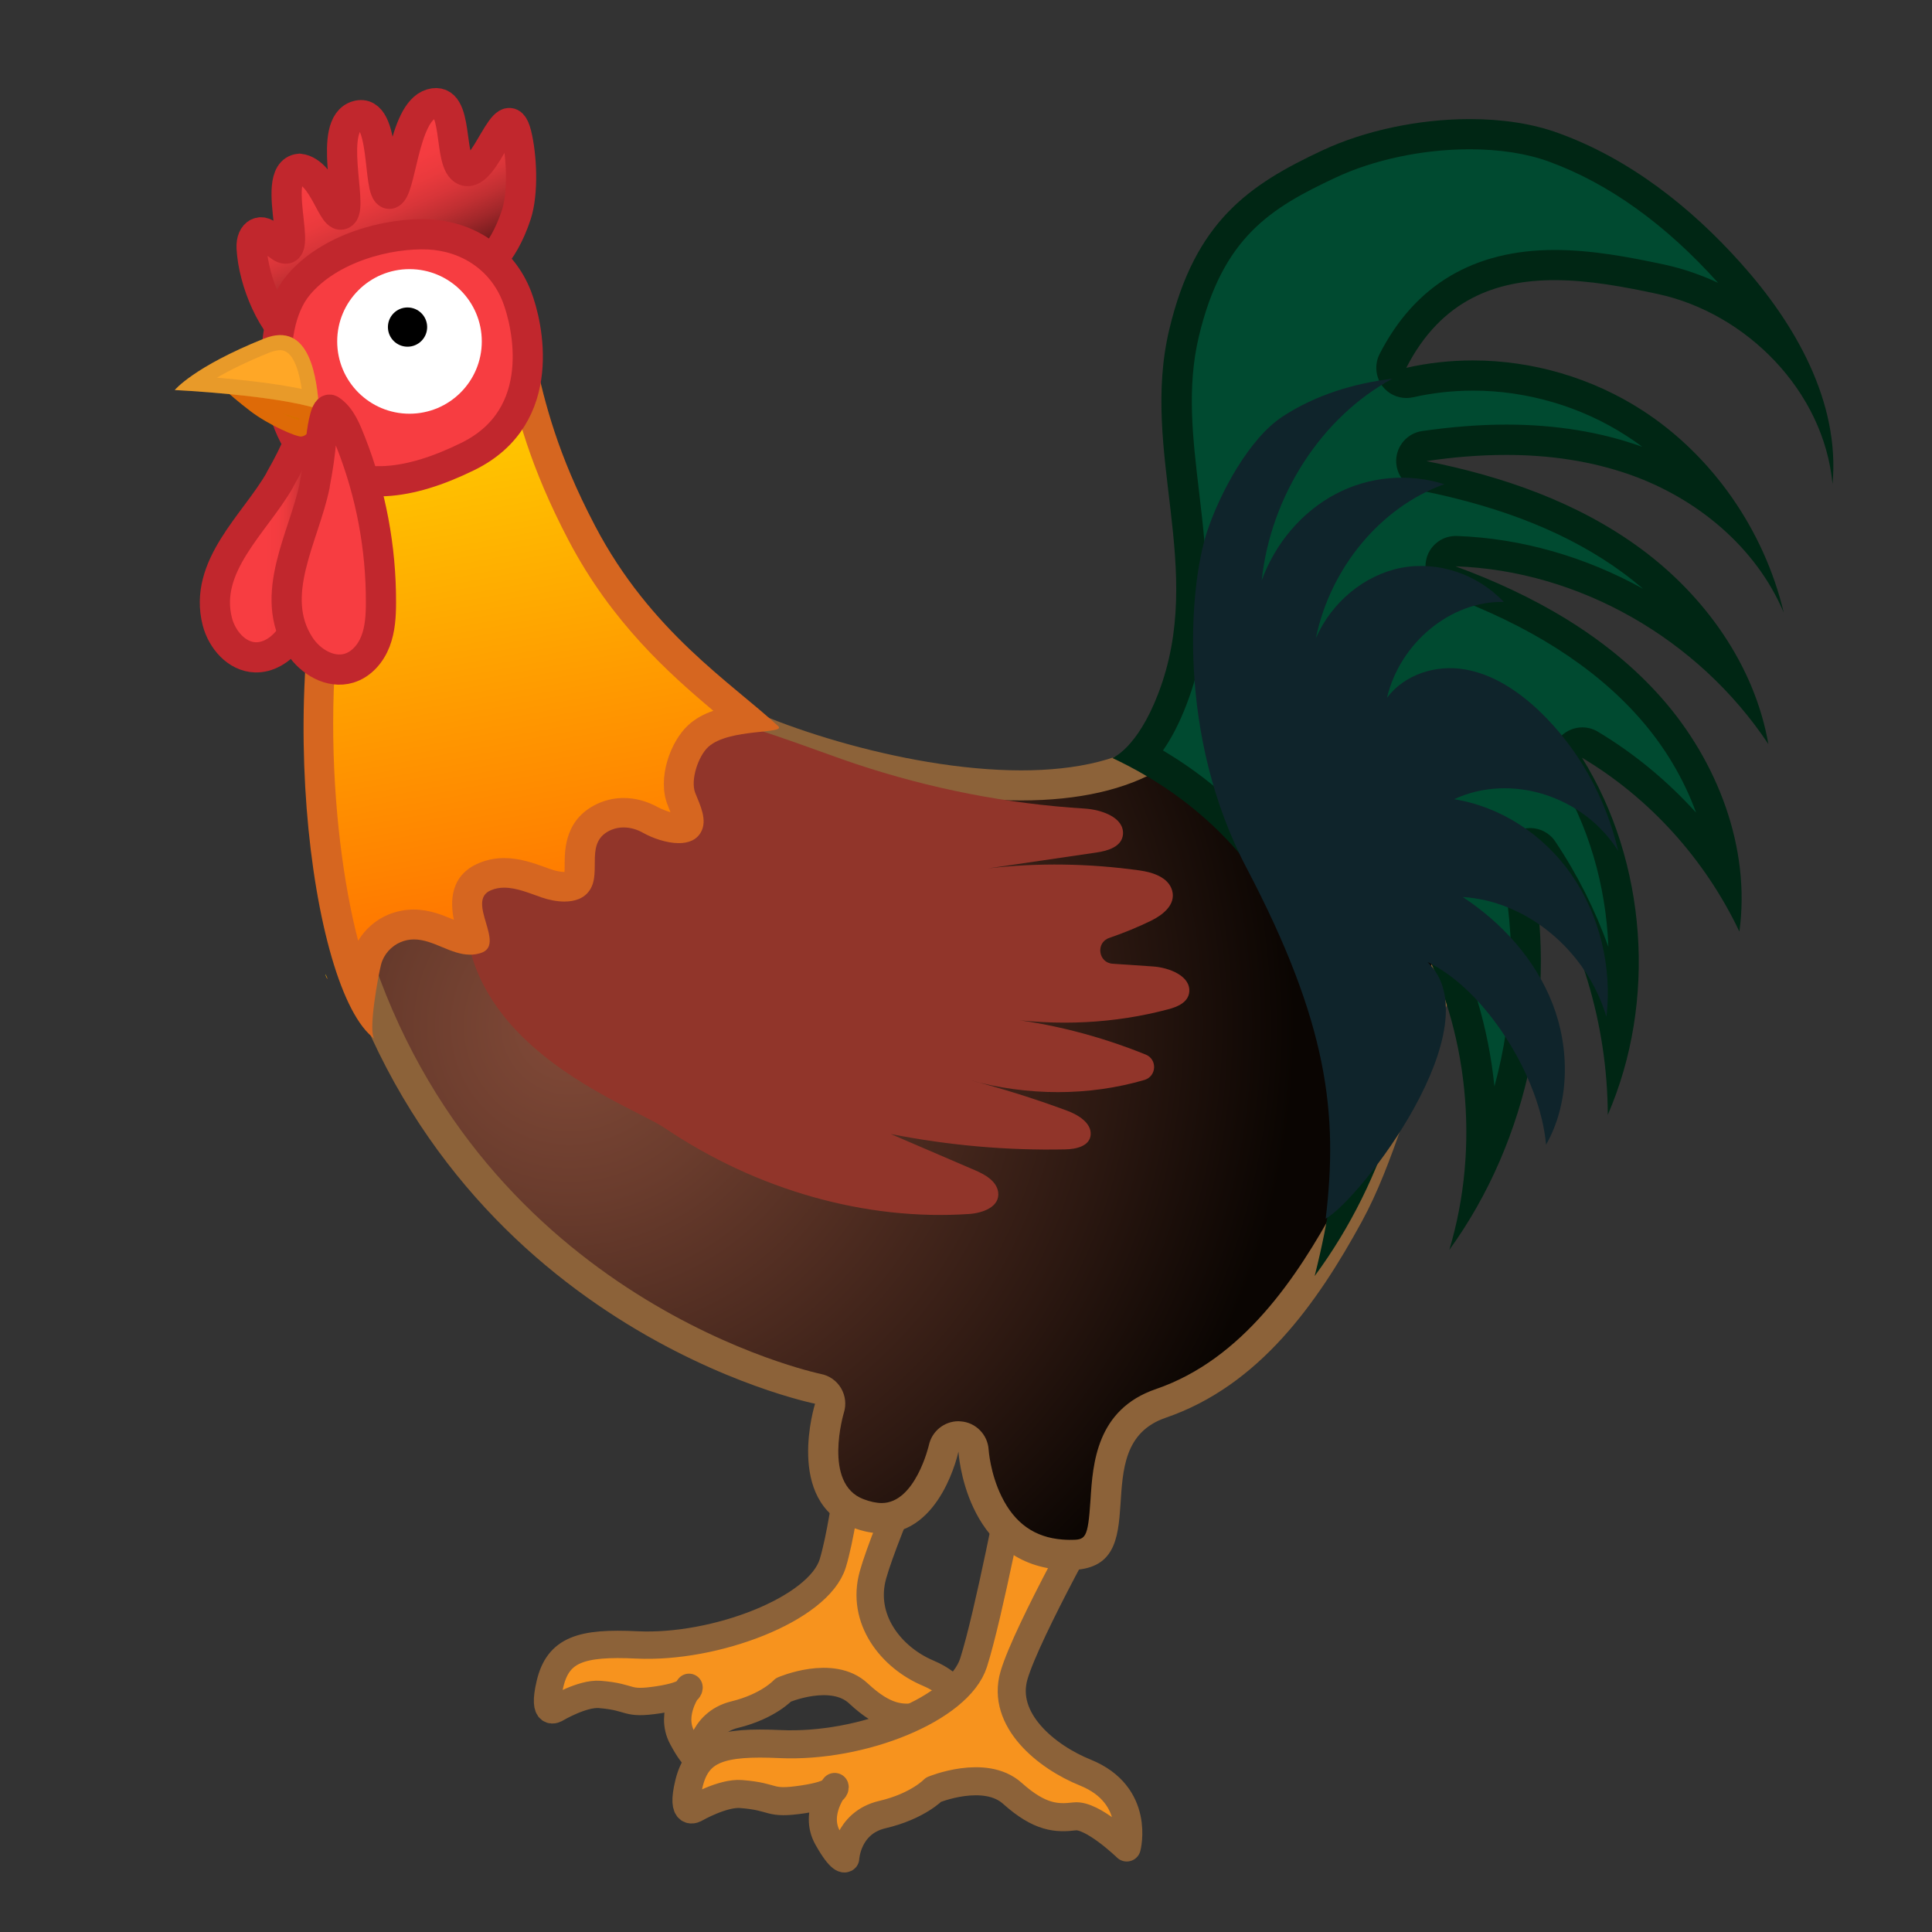 <svg enable-background="new 0 0 128 128" viewBox="0 0 128 128" xmlns="http://www.w3.org/2000/svg"><rect x="0" y="0" width="128" height="128" fill="#333333" stroke="none"/><path d="m57 91.72s-0.87 8.74-1.83 11.86c-0.94 3.04-7.8 5.65-12.97 5.4-3.7-0.18-5.22 0.31-5.76 2.58-0.54 2.28 0.41 1.64 0.41 1.64s1.73-1.03 2.88-0.94c2.23 0.18 1.64 0.7 3.92 0.35 2.13-0.33 2-0.82 2-0.82s-1.33 1.71-0.45 3.34c0.87 1.63 1.12 1.35 1.12 1.35s0.1-2.33 2.35-2.88 3.23-1.64 3.23-1.64 3.24-1.4 4.98 0.24c1.75 1.63 2.82 1.66 3.94 1.53 1.12-0.14 3.29 2.06 3.29 2.06s0.88-3.47-2.62-4.94c-2.46-1.04-4.48-3.59-3.65-6.52 0.82-2.94 4.68-11.56 4.68-11.56l-5.52-1.05z" fill="#F7931E" stroke="#8C6239" stroke-linecap="round" stroke-linejoin="round" stroke-miterlimit="10" stroke-width="1.812"/><path d="m67.19 98.21s-1.69 8.82-2.69 11.95c-0.98 3.05-7.39 5.64-12.82 5.39-3.88-0.18-5.47 0.31-6.03 2.6s0.43 1.65 0.43 1.65 1.81-1.04 3.02-0.94c2.34 0.18 1.72 0.71 4.11 0.35 2.23-0.33 2.09-0.82 2.09-0.82s-1.39 1.72-0.47 3.36 1.17 1.36 1.17 1.36 0.11-2.34 2.46-2.89 3.39-1.65 3.39-1.65 3.39-1.4 5.22 0.24 2.95 1.67 4.13 1.53 3.45 2.06 3.45 2.06 0.92-3.48-2.74-4.96c-2.58-1.04-5.59-3.49-4.73-6.44s5.81-11.72 5.81-11.72l-5.8-1.07z" fill="#F7931E" stroke="#8C6239" stroke-linecap="round" stroke-linejoin="round" stroke-miterlimit="10" stroke-width="1.859"/><linearGradient id="e" x1="20.768" x2="27.81" y1="2.839" y2="18.672" gradientUnits="userSpaceOnUse"><stop stop-color="#F73D41" offset=".456"/><stop stop-color="#F43C40" offset=".56"/><stop stop-color="#EA3A3D" offset=".645"/><stop stop-color="#D83539" offset=".723"/><stop stop-color="#C02F32" offset=".797"/><stop stop-color="#A1272A" offset=".869"/><stop stop-color="#7C1E20" offset=".937"/><stop stop-color="#541415" offset=".997"/></linearGradient><path d="m34.21 14.21c0.47-1.44 0.36-3.9 0-5.33-0.68-2.69-2.04 2.96-3.42 2.42-1.17-0.46-0.3-4.98-2.21-4.42s-2.01 6.02-2.8 5.96-0.16-5.75-2.13-5.17-0.27 5.92-0.93 6.49c-0.66 0.56-1.23-2.78-2.88-2.98-2.22 0.23 0.94 7.47-1.86 4.64-0.63-0.81-1.36-0.39-1.31 0.6 0.12 2.26 1.41 5.3 3.04 6.33 1.82 1.15 4.1-2.06 4.93-2.97 1.06-1.17 2.91-1.41 4.45-1.45 0.7-0.02 1.41-0.05 2.1-0.16 0.59-0.09 2.1-1.13 3.02-3.96z" fill="url(#e)" stroke="#C1272D" stroke-miterlimit="10" stroke-width="2"/><radialGradient id="d" cx="37.746" cy="67.965" r="48.134" gradientUnits="userSpaceOnUse"><stop stop-color="#824A38" offset="0"/><stop stop-color="#6A3C2D" offset=".24"/><stop stop-color="#2C1811" offset=".744"/><stop stop-color="#0A0502" offset=".999"/></radialGradient><path d="m70.84 103.02c-0.16 0-0.33-0.01-0.51-0.02-5.4-0.42-5.81-6.63-5.83-6.89-0.03-0.5-0.42-0.9-0.92-0.94h-0.08c-0.47 0-0.88 0.33-0.98 0.79-0.01 0.05-1.02 4.63-4.1 4.63-0.49 0-1.02-0.11-1.58-0.32-3.6-1.38-1.9-6.91-1.88-6.96 0.08-0.27 0.05-0.56-0.09-0.81s-0.39-0.42-0.66-0.47c-0.24-0.05-23.47-5-30.94-29.71 3.25-2.09 17.02-11.03 23.84-15.46 3.87 2.27 13.01 5.18 20.56 5.18 3.94 0 7.05-0.77 9.27-2.29 2.41 1.64 5.18 2.47 8.25 2.47 2.82 0 5.91-0.68 9.41-2.08 0.59 2.96 2.76 6.4 3.69 7.67-0.14 0.65-0.84 2.72-3.64 9.1l-0.29 0.67c-0.7 1.65-1.31 3.45-1.91 5.2-0.9 2.65-1.83 5.38-3.09 7.68-2.58 4.73-6.33 10.43-12.44 12.53-3.31 1.13-3.51 4.2-3.66 6.44-0.2 2.71-0.42 3.59-2.42 3.59z" fill="url(#d)"/><path d="m47.13 48.02c4.26 2.28 13.15 5.01 20.52 5.01 3.82 0 6.93-0.71 9.27-2.1 2.44 1.52 5.21 2.28 8.25 2.28 2.66 0 5.53-0.57 8.73-1.74 0.76 2.5 2.29 5.07 3.29 6.51-0.26 0.87-1.07 3.05-3.47 8.52-0.15 0.34-0.25 0.58-0.3 0.69-0.71 1.68-1.33 3.5-1.93 5.26-0.89 2.61-1.81 5.3-3.02 7.52-2.5 4.57-6.1 10.08-11.89 12.06-3.94 1.35-4.18 4.94-4.33 7.32-0.18 2.67-0.32 2.67-1.41 2.67-0.14 0-0.28-0.01-0.44-0.02-1.85-0.14-3.18-1.08-4.05-2.87-0.75-1.53-0.85-3.08-0.85-3.08-0.06-1-0.85-1.81-1.85-1.88-0.05 0-0.1-0.01-0.15-0.01-0.94 0-1.76 0.66-1.96 1.59-0.01 0.04-0.9 3.83-3.12 3.83-0.36 0-0.78-0.09-1.22-0.26-2.7-1.03-1.3-5.69-1.29-5.73 0.17-0.54 0.1-1.13-0.19-1.62s-0.77-0.83-1.33-0.94c-0.23-0.05-22.42-4.74-29.96-28.3 2.19-1.4 7.86-5.07 22.7-14.71m-0.05-2.35s-24.71 16.05-25 16.21c7.5 26.24 31.92 31.12 31.92 31.12s-2.04 6.47 2.48 8.2c0.71 0.27 1.36 0.39 1.94 0.39 3.95 0 5.08-5.42 5.08-5.42s0.41 7.35 6.75 7.83c0.21 0.02 0.4 0.02 0.59 0.02 6.04 0 0.88-8.2 6.39-10.09 6.21-2.13 10.05-7.61 12.99-12.99 2.14-3.91 3.3-8.86 5.04-12.96 0.37-0.88 4.52-10.12 3.99-10.49-0.03-0.02-3.84-5.31-3.83-8.78-3.5 1.52-6.97 2.51-10.26 2.51-2.94 0-5.73-0.79-8.26-2.71-2.25 1.84-5.6 2.53-9.26 2.53-7.97-0.01-17.47-3.32-20.56-5.37zm48.35 3.03z" fill="#8C6239"/><path d="m44.05 74.74c6.11 4.12 13.33 6.15 20.15 5.69 0.92-0.06 2.07-0.48 1.93-1.46-0.11-0.73-0.89-1.17-1.56-1.45-1.85-0.8-3.71-1.6-5.56-2.39 3.85 0.76 7.73 1.1 11.56 1.02 0.73-0.01 1.64-0.22 1.69-0.98 0.05-0.78-0.84-1.32-1.58-1.59-2.13-0.79-4.3-1.47-6.47-2.03 3.89 1.08 7.94 1.07 11.61 0 0.81-0.24 0.87-1.36 0.09-1.68-3.11-1.26-6.35-2.08-9.58-2.43 3.75 0.56 7.53 0.37 11.06-0.57 0.62-0.16 1.33-0.46 1.4-1.14 0.11-1.08-1.35-1.63-2.41-1.7l-2.66-0.18c-0.96-0.06-1.14-1.4-0.23-1.71 0.96-0.33 1.89-0.71 2.79-1.15 0.77-0.38 1.63-1.06 1.38-1.98-0.24-0.89-1.3-1.22-2.15-1.34-3.36-0.47-6.74-0.52-10.02-0.14 2.39-0.35 4.77-0.7 7.16-1.05 0.76-0.11 1.68-0.39 1.75-1.2 0.09-1.13-1.44-1.64-2.53-1.71-5.1-0.31-10.24-1.31-15.24-2.98-4-1.34-13.43-5.28-16.94-3.49-1.96 1-6.15 3.99-7.12 6.02-6.98 14.64 8.63 19.7 11.48 21.62z" fill="#91352A"/><linearGradient id="c" x1="21.603" x2="21.667" y1="64.533" y2="64.881" gradientUnits="userSpaceOnUse"><stop stop-color="#FFD900" offset=".032"/><stop stop-color="#FFC100" offset=".291"/><stop stop-color="#FF8300" offset=".837"/><stop stop-color="#FF6F00" offset="1"/></linearGradient><path d="m21.56 64.53c0.02 0.14 0.07 0.26 0.15 0.34-0.05-0.11-0.1-0.22-0.15-0.34z" fill="url(#c)"/><linearGradient id="b" x1="29.176" x2="37.52" y1="17.526" y2="62.98" gradientUnits="userSpaceOnUse"><stop stop-color="#FFD900" offset=".032"/><stop stop-color="#FFC100" offset=".291"/><stop stop-color="#FF8300" offset=".837"/><stop stop-color="#FF6F00" offset="1"/></linearGradient><path d="m23.85 65.7c-2.79-6.41-4.37-23.33-0.08-34.33l0.23-0.58-1-1.08c-1.72-1.84-3.67-3.93-3.67-5.53 0-4.59 3.29-7.56 8.38-7.56 0.56 0 3.28 0.76 3.91 1.08 1.89 2.16 2.34 4.06 2.96 6.69 0.63 2.7 1.42 6.05 3.99 10.94 3 5.71 7.13 9.14 10.15 11.65 0.25 0.21 0.5 0.42 0.74 0.62-1.12 0.15-2.37 0.42-3.18 1.15-0.94 0.86-1.64 2.86-1.13 4.16l0.12 0.3c0.22 0.55 0.47 1.16 0.31 1.45-0.03 0.05-0.12 0.22-0.6 0.22-0.61 0-1.38-0.28-1.88-0.55-0.57-0.31-1.19-0.48-1.79-0.48-0.42 0-0.83 0.08-1.2 0.24-1.69 0.72-1.7 2.21-1.7 3.19 0 0.47 0 0.92-0.16 1.16-0.13 0.21-0.42 0.31-0.85 0.31-0.35 0-0.77-0.08-1.17-0.22l-0.4-0.14c-0.73-0.27-1.56-0.57-2.42-0.57-0.45 0-0.87 0.08-1.25 0.24-1.69 0.7-1.16 2.5-0.91 3.36 0.07 0.23 0.17 0.58 0.2 0.8-0.1 0.02-0.2 0.03-0.29 0.03-0.46 0-0.96-0.21-1.49-0.43-0.65-0.27-1.39-0.58-2.23-0.58-0.43 0-0.86 0.08-1.27 0.25-0.92 0.38-1.63 1.17-1.88 2.13-0.03 0.1-0.27 1-0.44 2.08z" fill="url(#b)"/><path d="m27.68 17.63c0.55 0.04 2.57 0.6 3.33 0.91 1.61 1.9 2.01 3.59 2.59 6.1 0.65 2.75 1.45 6.17 4.08 11.18 2.83 5.38 6.6 8.77 9.58 11.27-0.61 0.21-1.18 0.51-1.65 0.94-1.2 1.09-2.07 3.53-1.39 5.27l0.12 0.31c0.02 0.06 0.05 0.13 0.08 0.2-0.28-0.08-0.58-0.2-0.83-0.33-0.72-0.4-1.5-0.61-2.27-0.61-0.56 0-1.09 0.11-1.6 0.32-2.3 0.98-2.31 3.09-2.31 4.11 0 0.14 0 0.33-0.01 0.47-0.24 0-0.55-0.06-0.85-0.16-0.13-0.04-0.26-0.09-0.39-0.14-0.81-0.29-1.73-0.62-2.76-0.62-0.58 0-1.13 0.11-1.64 0.32-1.97 0.81-1.93 2.61-1.69 3.77-0.01-0.01-0.02-0.01-0.04-0.02-0.7-0.29-1.58-0.66-2.62-0.66-0.56 0-1.12 0.11-1.65 0.32-0.85 0.35-1.57 0.97-2.03 1.75-1.92-7.31-2.81-20.99 0.94-30.6l0.45-1.16-0.85-0.92-0.57-0.61c-1.43-1.54-3.4-3.65-3.4-4.84 0.03-4.84 3.83-6.57 7.38-6.57m0.03-2c-5.38 0-9.38 3.18-9.38 8.56 0 2.19 2.5 4.65 4.5 6.81-5 12.83-2.37 34.71 2 37.83-0.49-0.35 0.25-4.32 0.42-4.94 0.17-0.65 0.67-1.21 1.29-1.47 0.31-0.13 0.6-0.18 0.89-0.18 1.28 0 2.42 1.01 3.72 1.01 0.22 0 0.44-0.03 0.67-0.1 1.79-0.52-1.02-3.46 0.71-4.17 0.28-0.12 0.58-0.17 0.87-0.17 0.83 0 1.69 0.37 2.49 0.65 0.47 0.16 1 0.27 1.5 0.27 0.69 0 1.32-0.2 1.69-0.77 0.8-1.22-0.39-3.21 1.42-3.98 0.26-0.11 0.54-0.16 0.81-0.16 0.45 0 0.9 0.13 1.3 0.36 0.61 0.34 1.54 0.68 2.36 0.68 0.62 0 1.17-0.19 1.47-0.73 0.44-0.79-0.04-1.76-0.38-2.6-0.33-0.85 0.2-2.44 0.87-3.05 1.38-1.25 5.22-0.83 4.62-1.38-3.12-2.88-8.45-6.25-12.12-13.25-5.12-9.75-3-13.25-7.17-17.92-0.27-0.31-3.72-1.3-4.55-1.3z" fill="#D66620"/><path d="m28.4 15.53c2.49 0.12 4.84 1.52 5.85 4.13 0.69 1.79 2.17 7.92-3.25 10.58-3.99 1.96-7.23 2.25-9.98 0.44-2.79-1.84-3.74-8.79-1.27-11.77 2.08-2.5 5.97-3.5 8.65-3.38z" fill="#F73D41" stroke="#C1272D" stroke-miterlimit="10" stroke-width="2"/><circle cx="27.13" cy="22.62" r="4.79" fill="#fff"/><circle cx="27" cy="21.67" r="1.3"/><linearGradient id="a" x1="14.237" x2="21.618" y1="35.542" y2="35.542" gradientUnits="userSpaceOnUse"><stop stop-color="#F73D41" offset=".456"/><stop stop-color="#F43C40" offset=".56"/><stop stop-color="#EA3A3D" offset=".645"/><stop stop-color="#D83539" offset=".723"/><stop stop-color="#C02F32" offset=".797"/><stop stop-color="#A1272A" offset=".869"/><stop stop-color="#7C1E20" offset=".937"/><stop stop-color="#541415" offset=".997"/></linearGradient><path d="m18.53 31.82c-1.65 2.88-5.08 5.68-4.13 9.37 0.31 1.19 1.28 2.32 2.51 2.36 0.83 0.03 1.62-0.46 2.15-1.1s0.84-1.44 1.11-2.23c1.1-3.28 1.58-6.77 1.4-10.23-0.04-0.83-0.08-1.77-0.58-2.41-0.26-0.33-1.08 1.43-1.13 1.56-0.37 0.9-0.82 1.77-1.3 2.61-0.01 0.02-0.02 0.05-0.03 0.07z" fill="url(#a)" stroke="#C1272D" stroke-miterlimit="10" stroke-width="2"/><path d="m19.96 28.92c0.81-0.09 1.17-1.85 1.17-1.85l-7.27-2.2s1.19 1.2 2.76 2.39c1.16 0.88 3 1.69 3.34 1.66z" fill="#D96E00"/><g opacity=".2"><path d="m18.72 27.38 1.13 0.34c-0.02 0.05-0.05 0.09-0.07 0.13-0.25-0.09-0.64-0.25-1.06-0.47m-4.86-2.52s1.19 1.2 2.76 2.39c1.13 0.86 2.92 1.66 3.32 1.66h0.02c0.81-0.09 1.17-1.85 1.17-1.85l-7.27-2.2z" fill="#F15A24"/></g><path d="m17.48 22.44c-4.67 1.88-5.9 3.4-5.9 3.4s6.66 0.32 9.56 1.27c-0.14-1.94-0.56-5.92-3.66-4.67z" fill="#FFA726"/><g opacity=".2"><path d="m18.57 23.2c0.68 0 1.16 0.86 1.42 2.57-1.74-0.37-3.92-0.6-5.62-0.75 0.83-0.48 1.96-1.05 3.48-1.66 0.27-0.1 0.51-0.16 0.72-0.16m0-1c-0.32 0-0.68 0.07-1.09 0.24-4.67 1.88-5.9 3.4-5.9 3.4s6.66 0.32 9.56 1.27c-0.12-1.68-0.46-4.91-2.57-4.91z" fill="#8C6239"/></g><path d="m89.17 79.27c0.81-5.88 0.17-10.75-1.99-16.22-2.23-5.64-6.24-10.12-11.65-13.04 0.66-0.72 1.44-1.88 2.14-3.72 1.81-4.73 1.27-9.24 0.76-13.6-0.43-3.64-0.84-7.07 0.01-10.64 1.67-6.98 5.18-9.12 9.6-11.18 2.68-1.25 6.09-1.97 9.33-1.97 2.08 0 4.01 0.3 5.59 0.88 4.11 1.5 8.03 4.31 11.64 8.34 1.25 1.39 2.57 3.1 3.65 5.04-2.17-2.28-5.02-3.96-8.2-4.65-2.27-0.49-4.7-0.95-7.06-0.95-5.02 0-8.53 2.08-10.71 6.35-0.18 0.35-0.14 0.76 0.1 1.07 0.19 0.25 0.49 0.39 0.79 0.39 0.07 0 0.15-0.01 0.22-0.02 1.36-0.31 2.77-0.46 4.19-0.46 3.77 0 7.57 1.12 10.71 3.15 2.23 1.45 4.16 3.35 5.69 5.56-1.62-1.28-3.5-2.32-5.56-3.06-2.59-0.93-5.49-1.4-8.63-1.4-1.72 0-3.55 0.14-5.44 0.42-0.48 0.07-0.84 0.48-0.85 0.96-0.01 0.49 0.33 0.91 0.8 1.01 5.71 1.14 10.23 2.98 13.83 5.64 2.71 2 4.88 4.52 6.31 7.28-4.82-4.76-11.33-7.69-17.97-7.92h-0.03c-0.48 0-0.89 0.34-0.98 0.81-0.09 0.48 0.18 0.96 0.64 1.13 5.7 2.08 10.16 4.93 13.28 8.47 2.86 3.25 4.6 7.22 4.96 11.11-2.32-3.55-5.43-6.57-9-8.7-0.16-0.09-0.33-0.14-0.51-0.14-0.26 0-0.52 0.1-0.71 0.3-0.32 0.33-0.38 0.84-0.14 1.23 3.24 5.22 4.33 11.87 3.12 17.97-0.75-4.43-2.42-8.71-4.89-12.39-0.19-0.28-0.51-0.44-0.83-0.44-0.13 0-0.26 0.03-0.39 0.08-0.44 0.19-0.69 0.66-0.58 1.13 1.49 6.82 0.61 14.1-2.34 20.34 0.45-5.5-0.67-11.18-3.26-15.97-0.18-0.33-0.52-0.52-0.88-0.52-0.09 0-0.18 0.01-0.27 0.04-0.45 0.12-0.75 0.54-0.73 1.01 0.26 5.92-1.08 11.99-3.76 17.28z" fill="#004A30"/><path d="m97.38 9.89c1.96 0 3.78 0.28 5.25 0.82 3.94 1.44 7.71 4.14 11.2 8.03-1.13-0.53-2.32-0.94-3.56-1.21-2.33-0.5-4.82-0.97-7.27-0.97-5.36 0-9.26 2.32-11.6 6.9-0.35 0.69-0.27 1.52 0.2 2.14 0.38 0.49 0.97 0.77 1.58 0.77 0.15 0 0.29-0.02 0.44-0.05 1.29-0.29 2.62-0.44 3.97-0.44 3.58 0 7.18 1.06 10.16 2.99 0.36 0.23 0.71 0.47 1.05 0.73-0.01 0-0.02-0.01-0.03-0.01-2.7-0.97-5.72-1.46-8.97-1.46-1.77 0-3.65 0.15-5.59 0.43-0.96 0.14-1.68 0.96-1.71 1.93-0.02 0.97 0.65 1.82 1.61 2.01 5.56 1.11 9.95 2.9 13.43 5.46 0.46 0.34 0.89 0.69 1.32 1.05-3.8-2.11-8.05-3.35-12.35-3.5h-0.07c-0.95 0-1.78 0.68-1.96 1.62-0.19 0.97 0.35 1.92 1.28 2.26 5.54 2.02 9.87 4.78 12.87 8.19 1.67 1.89 2.93 4.04 3.74 6.26-1.91-2.11-4.11-3.93-6.52-5.37-0.32-0.19-0.67-0.28-1.02-0.28-0.52 0-1.04 0.21-1.43 0.6-0.65 0.66-0.76 1.67-0.27 2.46 2.11 3.39 3.27 7.41 3.43 11.48-0.89-2.47-2.07-4.82-3.52-6.98-0.38-0.57-1.01-0.89-1.66-0.89-0.26 0-0.53 0.05-0.78 0.16-0.88 0.38-1.38 1.33-1.17 2.27 1.06 4.85 0.88 9.93-0.42 14.69-0.39-3.86-1.51-7.65-3.33-11.01-0.36-0.66-1.04-1.05-1.76-1.05-0.18 0-0.36 0.02-0.54 0.07-0.9 0.25-1.51 1.09-1.46 2.02 0.18 3.79-0.32 7.64-1.42 11.29-0.15-3.58-0.94-6.97-2.38-10.62-2.17-5.5-5.97-9.93-11.07-12.96 0.53-0.76 1.07-1.76 1.57-3.07 1.9-4.96 1.35-9.6 0.82-14.08-0.42-3.55-0.82-6.9-0.01-10.29 1.57-6.56 4.74-8.49 9.05-10.51 2.55-1.2 5.8-1.88 8.9-1.88m0-2c-3.42 0-6.98 0.77-9.76 2.07-4.88 2.28-8.45 4.71-10.15 11.86-1.96 8.19 2.44 15.84-0.73 24.12-1.4 3.66-3.04 4.28-3.04 4.28 5.73 2.69 10.14 7.13 12.54 13.21 2.91 7.38 2.79 13.45 0.86 21.11 4.72-6.39 7.18-14.55 6.8-22.61 3.39 6.27 4.18 14.01 2.12 20.88 5.28-7.29 7.28-17.04 5.34-25.94 3.32 4.95 5.14 10.96 5.16 16.99 3.26-7.51 2.6-16.74-1.71-23.66 4.47 2.66 8.15 6.72 10.43 11.52 0.76-5.58-1.48-11.3-5.13-15.45s-8.58-6.88-13.68-8.75c8.16 0.28 16.08 4.78 20.73 11.78-0.92-5.26-4.25-9.85-8.44-12.94s-9.18-4.81-14.22-5.81c1.75-0.26 3.52-0.41 5.29-0.41 2.82 0 5.63 0.39 8.29 1.34 4.33 1.55 8.25 4.74 10.1 9.11-1.31-5.49-4.74-10.4-9.35-13.39-3.35-2.17-7.3-3.32-11.25-3.32-1.48 0-2.96 0.16-4.41 0.49 2.32-4.54 5.98-5.81 9.82-5.81 2.3 0 4.66 0.45 6.85 0.92 5.84 1.26 10.99 6.4 11.57 12.59 0.5-5.45-2.48-10.62-6.06-14.62-3.35-3.75-7.4-6.92-12.04-8.61-1.77-0.66-3.82-0.95-5.93-0.95z" fill="#002614"/><path d="m79.96 35.26c0.86-2.61 2.81-6.22 5.01-7.66s4.73-2.2 7.28-2.51c-4.69 2.54-8.06 7.74-8.66 13.37 0.9-2.48 2.68-4.56 4.9-5.73 2.21-1.17 4.84-1.4 7.2-0.65-4.21 1.51-7.55 5.53-8.51 10.2 1.05-2.4 3.23-4.19 5.65-4.66s5.04 0.4 6.8 2.26c-3.5-0.08-6.87 2.69-7.74 6.35 1.2-1.59 3.29-2.2 5.16-1.88 1.88 0.32 3.57 1.45 4.99 2.81 2.52 2.43 4.35 5.68 5.17 9.22-2.3-3.66-7.11-5.18-10.87-3.43 3.06 0.49 5.91 2.32 7.77 4.99s2.71 6.12 2.32 9.43c-1.3-4.38-5.26-7.68-9.52-7.94 2.56 1.68 4.79 4.09 5.95 7.07s1.14 6.58-0.43 9.34c-0.39-4.5-4.02-10.28-7.85-12.1 4.42 4.25-4.48 15.74-6.75 17 0.83-6.92 0.18-12.92-5.25-23.25-4.61-8.77-3.8-18.64-2.62-22.23z" fill="#0F242B"/><path d="m20.85 32.16c-0.69 3.39-3.15 7.28-0.99 10.61 0.7 1.08 2.03 1.87 3.26 1.5 0.83-0.25 1.45-0.98 1.76-1.79s0.36-1.7 0.36-2.57c0.01-3.6-0.66-7.2-1.98-10.56-0.32-0.81-0.66-1.72-1.37-2.19-0.37-0.24-0.6 1.76-0.61 1.91-0.07 1.01-0.23 2.01-0.42 3 0 0.04 0 0.07-0.01 0.09z" fill="#F73D41" stroke="#C1272D" stroke-miterlimit="10" stroke-width="2"/></svg>
